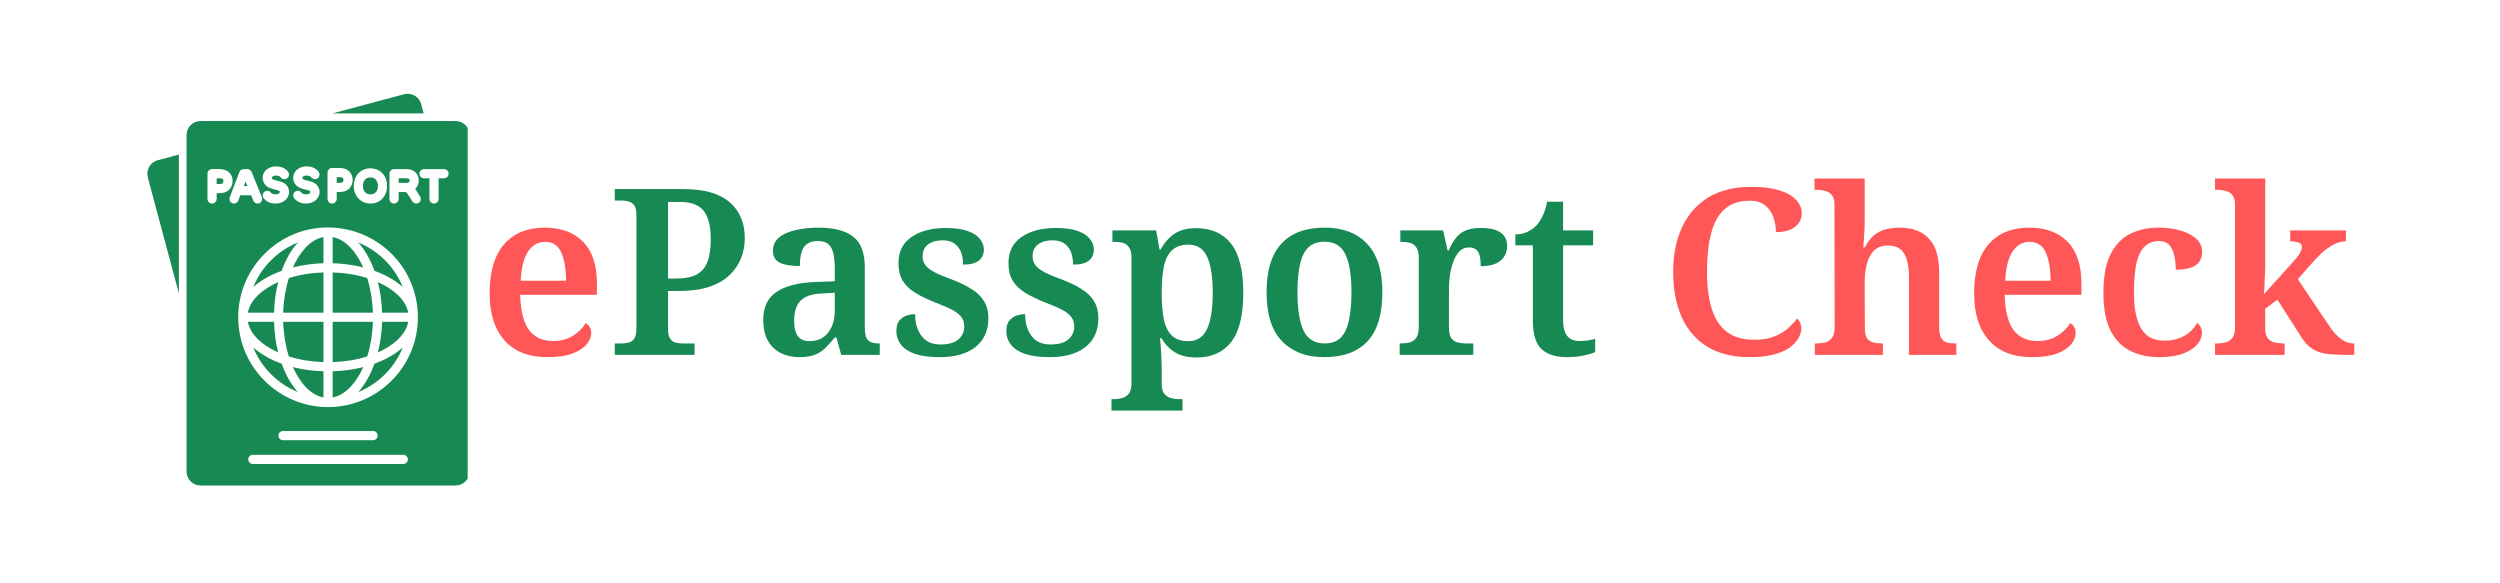 <svg xmlns="http://www.w3.org/2000/svg" xmlns:xlink="http://www.w3.org/1999/xlink" width="300" zoomAndPan="magnify" viewBox="0 0 224.88 52.5" height="70" preserveAspectRatio="xMidYMid meet" version="1.0"><defs><g/><clipPath id="1703777a11"><path d="M 16 10 L 42.031 10 L 42.031 43.965 L 16 43.965 Z M 16 10 " clip-rule="nonzero"/></clipPath><clipPath id="c9f1d6e138"><path d="M 29 8.305 L 39 8.305 L 39 11 L 29 11 Z M 29 8.305 " clip-rule="nonzero"/></clipPath><clipPath id="7820da0b9e"><path d="M 13.059 13 L 17 13 L 17 27 L 13.059 27 Z M 13.059 13 " clip-rule="nonzero"/></clipPath></defs><g clip-path="url(#1703777a11)"><path fill="#178952" d="M 40.941 43.695 L 17.988 43.695 C 17.293 43.695 16.73 43.133 16.73 42.438 L 16.73 12.152 C 16.73 11.457 17.293 10.891 17.988 10.891 L 40.941 10.891 C 41.637 10.891 42.199 11.457 42.199 12.152 L 42.199 42.438 C 42.199 43.133 41.637 43.695 40.941 43.695 Z M 36.23 41.758 L 22.695 41.758 C 22.465 41.758 22.281 41.57 22.281 41.34 C 22.281 41.113 22.465 40.93 22.695 40.93 L 36.23 40.93 C 36.457 40.93 36.648 41.113 36.648 41.34 C 36.648 41.57 36.457 41.758 36.23 41.758 Z M 33.52 39.617 L 25.41 39.617 C 25.184 39.617 24.996 39.43 24.996 39.199 C 24.996 38.973 25.184 38.789 25.41 38.789 L 33.52 38.789 C 33.746 38.789 33.93 38.973 33.93 39.199 C 33.93 39.43 33.746 39.617 33.52 39.617 Z M 29.461 36.637 C 25.008 36.637 21.379 33.012 21.379 28.555 C 21.379 24.09 25.039 20.434 29.504 20.473 C 33.949 20.508 37.551 24.098 37.551 28.555 C 37.551 33.008 33.922 36.637 29.461 36.637 Z M 21 18.32 C 20.719 18.32 20.512 18.027 20.617 17.754 L 21.484 15.488 C 21.609 15.168 21.93 15.219 22.203 15.219 C 22.371 15.219 22.52 15.324 22.586 15.477 L 23.508 17.75 C 23.598 17.961 23.492 18.199 23.285 18.289 C 23.07 18.375 22.828 18.27 22.742 18.062 L 22.547 17.574 L 21.57 17.574 L 21.387 18.051 C 21.324 18.215 21.168 18.32 21 18.32 Z M 27.473 18.32 C 27.059 18.32 26.633 18.16 26.398 17.809 C 26.273 17.621 26.324 17.363 26.516 17.238 C 26.707 17.109 26.965 17.164 27.086 17.359 C 27.188 17.512 27.781 17.574 27.867 17.312 C 27.98 16.957 26.609 17.23 26.359 16.246 C 26.184 15.594 26.719 14.973 27.547 14.973 C 28.016 14.973 28.422 15.168 28.629 15.484 C 28.754 15.676 28.699 15.934 28.512 16.059 C 28.316 16.184 28.062 16.129 27.941 15.941 C 27.832 15.777 27.301 15.746 27.188 15.918 C 27.039 16.152 27.438 16.211 27.602 16.254 C 27.93 16.328 28.332 16.422 28.555 16.773 C 28.961 17.422 28.5 18.32 27.473 18.32 Z M 24.727 18.32 C 24.309 18.32 23.883 18.16 23.652 17.809 C 23.527 17.621 23.578 17.363 23.77 17.238 C 23.957 17.109 24.215 17.164 24.34 17.359 C 24.445 17.512 25.035 17.574 25.117 17.312 C 25.234 16.957 23.863 17.23 23.613 16.246 C 23.438 15.594 23.973 14.973 24.801 14.973 C 25.266 14.973 25.676 15.168 25.883 15.484 C 26.008 15.676 25.953 15.934 25.762 16.059 C 25.57 16.184 25.316 16.129 25.191 15.941 C 25.086 15.777 24.555 15.746 24.438 15.918 C 24.289 16.152 24.691 16.211 24.855 16.254 C 25.184 16.328 25.586 16.422 25.809 16.773 C 26.219 17.422 25.754 18.32 24.727 18.32 Z M 19.023 18.32 C 18.797 18.32 18.613 18.133 18.613 17.902 L 18.613 15.633 C 18.613 15.402 18.797 15.219 19.023 15.219 C 19.324 15.219 19.723 15.199 19.996 15.25 C 20.914 15.402 21.121 16.469 20.578 17.059 C 20.305 17.359 19.926 17.391 19.441 17.391 L 19.441 17.902 C 19.441 18.133 19.254 18.32 19.023 18.32 Z M 29.828 18.32 C 29.602 18.32 29.418 18.133 29.418 17.902 L 29.418 15.531 C 29.418 15.305 29.602 15.117 29.828 15.117 C 30.121 15.117 30.527 15.098 30.801 15.145 C 31.719 15.301 31.926 16.367 31.383 16.957 C 31.109 17.254 30.727 17.289 30.242 17.289 L 30.242 17.902 C 30.242 18.133 30.059 18.32 29.828 18.32 Z M 33.281 18.32 C 32.398 18.32 31.781 17.625 31.781 16.762 C 31.781 14.582 34.777 14.637 34.777 16.734 C 34.777 17.625 34.188 18.32 33.281 18.32 Z M 37.402 18.32 C 37.266 18.32 37.133 18.25 37.055 18.125 C 36.926 17.93 36.637 17.434 36.484 17.289 C 36.484 17.289 36.484 17.289 36.473 17.285 L 35.82 17.285 L 35.82 17.902 C 35.82 18.133 35.629 18.32 35.402 18.32 C 35.176 18.32 34.992 18.133 34.992 17.902 L 34.992 15.633 C 34.992 15.402 35.176 15.219 35.402 15.219 L 36.41 15.219 C 36.879 15.219 37.238 15.305 37.477 15.695 C 37.723 16.102 37.668 16.668 37.312 16.996 C 37.465 17.219 37.605 17.453 37.746 17.684 C 37.926 17.961 37.719 18.32 37.402 18.32 Z M 39.004 18.32 C 38.773 18.32 38.59 18.133 38.59 17.902 L 38.59 16.047 L 38.105 16.047 C 37.875 16.047 37.688 15.859 37.688 15.633 C 37.688 15.402 37.875 15.219 38.105 15.219 L 39.898 15.219 C 40.129 15.219 40.316 15.402 40.316 15.633 C 40.316 15.859 40.129 16.047 39.898 16.047 L 39.414 16.047 L 39.414 17.902 C 39.414 18.133 39.23 18.32 39.004 18.32 Z M 39.004 18.32 " fill-opacity="1" fill-rule="evenodd"/></g><g clip-path="url(#c9f1d6e138)"><path fill="#178952" d="M 29.875 10.203 L 36.305 8.48 C 36.973 8.305 37.668 8.699 37.848 9.371 L 38.07 10.203 Z M 29.875 10.203 " fill-opacity="1" fill-rule="evenodd"/></g><g clip-path="url(#7820da0b9e)"><path fill="#178952" d="M 16.039 26.402 L 13.242 15.965 C 13.066 15.297 13.461 14.602 14.129 14.422 L 16.039 13.91 Z M 16.039 26.402 " fill-opacity="1" fill-rule="evenodd"/></g><path fill="#178952" d="M 19.441 16.562 C 19.812 16.562 20.047 16.59 20.047 16.293 C 20.047 16.043 19.867 16.047 19.582 16.047 L 19.441 16.047 Z M 19.441 16.562 " fill-opacity="1" fill-rule="evenodd"/><path fill="#178952" d="M 22.043 16.34 L 21.887 16.746 L 22.207 16.746 Z M 22.043 16.34 " fill-opacity="1" fill-rule="evenodd"/><path fill="#178952" d="M 30.242 15.945 L 30.242 16.461 C 30.613 16.461 30.852 16.484 30.852 16.188 C 30.852 15.945 30.668 15.945 30.383 15.945 Z M 30.242 15.945 " fill-opacity="1" fill-rule="evenodd"/><path fill="#178952" d="M 32.605 16.762 C 32.605 17.609 33.586 17.691 33.859 17.164 C 34.062 16.762 33.973 15.969 33.281 15.969 C 32.824 15.969 32.605 16.293 32.605 16.762 Z M 32.605 16.762 " fill-opacity="1" fill-rule="evenodd"/><path fill="#178952" d="M 35.82 16.461 L 36.547 16.461 C 36.906 16.43 36.82 16.117 36.723 16.082 C 36.594 16.027 36.012 16.047 35.82 16.047 Z M 35.82 16.461 " fill-opacity="1" fill-rule="evenodd"/><path fill="#178952" d="M 35.094 32.059 C 34.648 32.316 34.164 32.547 33.641 32.73 C 33.305 33.66 32.824 34.57 32.184 35.281 C 34 34.543 35.457 33.09 36.191 31.27 C 35.879 31.555 35.512 31.82 35.094 32.059 Z M 35.094 32.059 " fill-opacity="1" fill-rule="evenodd"/><path fill="#178952" d="M 32.258 33.77 C 32.395 33.539 32.516 33.293 32.629 33.043 C 31.762 33.258 30.836 33.387 29.879 33.414 L 29.879 35.773 C 30.762 35.605 31.594 34.91 32.258 33.77 Z M 32.258 33.77 " fill-opacity="1" fill-rule="evenodd"/><path fill="#178952" d="M 29.051 35.773 L 29.051 33.414 C 28.094 33.387 27.16 33.258 26.301 33.043 C 26.895 34.375 27.84 35.547 29.051 35.773 Z M 29.051 35.773 " fill-opacity="1" fill-rule="evenodd"/><path fill="#178952" d="M 25.957 34.188 C 25.699 33.742 25.477 33.25 25.289 32.73 C 24.355 32.398 23.449 31.91 22.734 31.27 C 23.473 33.09 24.926 34.543 26.746 35.281 C 26.461 34.965 26.199 34.598 25.957 34.188 Z M 25.957 34.188 " fill-opacity="1" fill-rule="evenodd"/><path fill="#178952" d="M 24.246 31.344 C 24.48 31.48 24.723 31.602 24.977 31.719 C 24.758 30.855 24.629 29.926 24.602 28.965 L 22.246 28.965 C 22.41 29.852 23.105 30.688 24.246 31.344 Z M 24.246 31.344 " fill-opacity="1" fill-rule="evenodd"/><path fill="#178952" d="M 25.426 28.965 C 25.461 30.07 25.641 31.133 25.938 32.078 C 26.891 32.383 27.945 32.555 29.051 32.59 L 29.051 28.965 Z M 25.426 28.965 " fill-opacity="1" fill-rule="evenodd"/><path fill="#178952" d="M 29.879 28.965 L 29.879 32.59 C 30.984 32.555 32.039 32.383 32.992 32.078 C 33.289 31.133 33.465 30.07 33.5 28.965 Z M 29.879 28.965 " fill-opacity="1" fill-rule="evenodd"/><path fill="#178952" d="M 34.328 28.965 C 34.297 29.926 34.168 30.855 33.949 31.719 C 35.285 31.121 36.453 30.176 36.684 28.965 Z M 34.328 28.965 " fill-opacity="1" fill-rule="evenodd"/><path fill="#178952" d="M 34.328 28.141 L 36.684 28.141 C 36.453 26.934 35.285 25.984 33.949 25.391 C 34.168 26.254 34.297 27.18 34.328 28.141 Z M 34.328 28.141 " fill-opacity="1" fill-rule="evenodd"/><path fill="#178952" d="M 33.5 28.141 C 33.465 27.035 33.289 25.977 32.992 25.027 C 32.039 24.727 30.984 24.551 29.879 24.52 L 29.879 28.141 Z M 33.5 28.141 " fill-opacity="1" fill-rule="evenodd"/><path fill="#178952" d="M 29.051 28.141 L 29.051 24.52 C 27.945 24.551 26.891 24.727 25.938 25.027 C 25.641 25.977 25.461 27.035 25.426 28.141 Z M 29.051 28.141 " fill-opacity="1" fill-rule="evenodd"/><path fill="#178952" d="M 24.602 28.141 C 24.629 27.18 24.758 26.254 24.977 25.391 C 23.641 25.98 22.473 26.934 22.246 28.141 Z M 24.602 28.141 " fill-opacity="1" fill-rule="evenodd"/><path fill="#178952" d="M 23.836 25.043 C 24.277 24.785 24.766 24.562 25.289 24.375 C 25.625 23.441 26.105 22.535 26.746 21.824 C 24.926 22.562 23.473 24.016 22.734 25.832 C 23.051 25.551 23.418 25.285 23.836 25.043 Z M 23.836 25.043 " fill-opacity="1" fill-rule="evenodd"/><path fill="#178952" d="M 26.301 24.066 C 27.16 23.848 28.094 23.719 29.051 23.691 L 29.051 21.336 C 27.84 21.562 26.895 22.734 26.301 24.066 Z M 26.301 24.066 " fill-opacity="1" fill-rule="evenodd"/><path fill="#178952" d="M 29.879 21.336 L 29.879 23.691 C 30.836 23.719 31.762 23.848 32.629 24.066 C 32.035 22.734 31.09 21.562 29.879 21.336 Z M 29.879 21.336 " fill-opacity="1" fill-rule="evenodd"/><path fill="#178952" d="M 32.973 22.922 C 33.23 23.367 33.453 23.852 33.641 24.375 C 34.574 24.711 35.48 25.195 36.191 25.832 C 35.453 24.016 34 22.562 32.184 21.824 C 32.469 22.137 32.73 22.504 32.973 22.922 Z M 32.973 22.922 " fill-opacity="1" fill-rule="evenodd"/><g fill="#ff5757" fill-opacity="1"><g transform="translate(42.96, 31.94)"><g><path d="M 6.25 0.203 C 4.57 0.203 3.285 -0.297 2.391 -1.297 C 1.492 -2.305 1.047 -3.719 1.047 -5.531 C 1.047 -7.477 1.477 -8.953 2.344 -9.953 C 3.219 -10.953 4.441 -11.453 6.016 -11.453 C 7.473 -11.453 8.617 -11.031 9.453 -10.188 C 10.285 -9.344 10.703 -8.094 10.703 -6.438 L 10.703 -5.406 L 3.797 -5.406 C 3.836 -3.957 4.102 -2.898 4.594 -2.234 C 5.094 -1.578 5.805 -1.25 6.734 -1.25 C 7.453 -1.25 8.062 -1.41 8.562 -1.734 C 9.062 -2.055 9.438 -2.43 9.688 -2.859 C 9.844 -2.785 9.961 -2.672 10.047 -2.516 C 10.141 -2.359 10.188 -2.176 10.188 -1.969 C 10.188 -1.613 10.047 -1.27 9.766 -0.938 C 9.484 -0.602 9.051 -0.328 8.469 -0.109 C 7.895 0.098 7.156 0.203 6.25 0.203 Z M 7.922 -6.672 C 7.922 -7.754 7.773 -8.609 7.484 -9.234 C 7.203 -9.859 6.719 -10.172 6.031 -10.172 C 5.383 -10.172 4.867 -9.867 4.484 -9.266 C 4.109 -8.672 3.895 -7.805 3.844 -6.672 Z M 7.922 -6.672 "/></g></g></g><g fill="#178952" fill-opacity="1"><g transform="translate(54.595, 31.94)"><g><path d="M 0.672 0 L 0.672 -1.031 L 1.312 -1.031 C 1.562 -1.031 1.785 -1.062 1.984 -1.125 C 2.18 -1.188 2.336 -1.316 2.453 -1.516 C 2.566 -1.711 2.625 -2.016 2.625 -2.422 L 2.625 -12.578 C 2.625 -12.961 2.562 -13.25 2.438 -13.438 C 2.312 -13.625 2.148 -13.742 1.953 -13.797 C 1.766 -13.859 1.551 -13.891 1.312 -13.891 L 0.672 -13.891 L 0.672 -14.922 L 6.875 -14.922 C 8.738 -14.922 10.117 -14.523 11.016 -13.734 C 11.922 -12.953 12.375 -11.879 12.375 -10.516 C 12.375 -9.879 12.266 -9.281 12.047 -8.719 C 11.828 -8.156 11.484 -7.645 11.016 -7.188 C 10.547 -6.738 9.93 -6.383 9.172 -6.125 C 8.422 -5.875 7.5 -5.75 6.406 -5.75 L 5.469 -5.75 L 5.469 -2.312 C 5.469 -1.938 5.531 -1.656 5.656 -1.469 C 5.781 -1.281 5.941 -1.16 6.141 -1.109 C 6.348 -1.055 6.57 -1.031 6.812 -1.031 L 7.859 -1.031 L 7.859 0 Z M 6.203 -6.875 C 6.766 -6.875 7.242 -6.938 7.641 -7.062 C 8.035 -7.195 8.359 -7.406 8.609 -7.688 C 8.859 -7.969 9.035 -8.332 9.141 -8.781 C 9.254 -9.238 9.312 -9.785 9.312 -10.422 C 9.312 -11.566 9.102 -12.41 8.688 -12.953 C 8.27 -13.492 7.547 -13.766 6.516 -13.766 L 5.469 -13.766 L 5.469 -6.875 Z M 6.203 -6.875 "/></g></g></g><g fill="#178952" fill-opacity="1"><g transform="translate(67.648, 31.94)"><g><path d="M 4.234 0.203 C 3.629 0.203 3.078 0.082 2.578 -0.156 C 2.086 -0.395 1.695 -0.766 1.406 -1.266 C 1.125 -1.773 0.984 -2.41 0.984 -3.172 C 0.984 -4.285 1.375 -5.113 2.156 -5.656 C 2.938 -6.195 4.113 -6.5 5.688 -6.562 L 7.422 -6.625 L 7.422 -7.812 C 7.422 -8.281 7.383 -8.695 7.312 -9.062 C 7.238 -9.438 7.094 -9.727 6.875 -9.938 C 6.664 -10.145 6.332 -10.25 5.875 -10.25 C 5.457 -10.25 5.129 -10.148 4.891 -9.953 C 4.648 -9.766 4.488 -9.5 4.406 -9.156 C 4.32 -8.82 4.281 -8.438 4.281 -8 C 3.477 -8 2.875 -8.098 2.469 -8.297 C 2.062 -8.504 1.859 -8.859 1.859 -9.359 C 1.859 -9.859 2.039 -10.258 2.406 -10.562 C 2.781 -10.875 3.281 -11.098 3.906 -11.234 C 4.531 -11.379 5.211 -11.453 5.953 -11.453 C 7.348 -11.453 8.391 -11.18 9.078 -10.641 C 9.773 -10.109 10.125 -9.188 10.125 -7.875 L 10.125 -2.5 C 10.125 -2.125 10.16 -1.828 10.234 -1.609 C 10.316 -1.398 10.457 -1.25 10.656 -1.156 C 10.852 -1.07 11.102 -1.031 11.406 -1.031 L 11.469 -1.031 L 11.469 0 L 8 0 L 7.578 -1.562 L 7.422 -1.562 C 7.109 -1.188 6.816 -0.863 6.547 -0.594 C 6.273 -0.332 5.961 -0.133 5.609 0 C 5.254 0.133 4.797 0.203 4.234 0.203 Z M 5.141 -1.234 C 5.609 -1.234 6.008 -1.344 6.344 -1.562 C 6.688 -1.789 6.953 -2.113 7.141 -2.531 C 7.328 -2.945 7.422 -3.43 7.422 -3.984 L 7.422 -5.594 L 6.328 -5.531 C 5.672 -5.508 5.156 -5.398 4.781 -5.203 C 4.414 -5.004 4.156 -4.727 4 -4.375 C 3.844 -4.031 3.766 -3.602 3.766 -3.094 C 3.766 -2.676 3.812 -2.332 3.906 -2.062 C 4 -1.789 4.148 -1.582 4.359 -1.438 C 4.566 -1.301 4.828 -1.234 5.141 -1.234 Z M 5.141 -1.234 "/></g></g></g><g fill="#178952" fill-opacity="1"><g transform="translate(79.865, 31.94)"><g><path d="M 4.656 0.203 C 3.77 0.203 3.035 0.109 2.453 -0.078 C 1.879 -0.273 1.453 -0.551 1.172 -0.906 C 0.891 -1.258 0.75 -1.676 0.75 -2.156 C 0.75 -2.582 0.848 -2.906 1.047 -3.125 C 1.242 -3.344 1.473 -3.488 1.734 -3.562 C 1.992 -3.633 2.227 -3.672 2.438 -3.672 C 2.438 -2.867 2.629 -2.211 3.016 -1.703 C 3.398 -1.191 3.961 -0.938 4.703 -0.938 C 5.441 -0.938 5.984 -1.086 6.328 -1.391 C 6.68 -1.703 6.859 -2.086 6.859 -2.547 C 6.859 -2.867 6.781 -3.141 6.625 -3.359 C 6.477 -3.586 6.219 -3.805 5.844 -4.016 C 5.469 -4.223 4.945 -4.453 4.281 -4.703 C 3.562 -4.984 2.945 -5.281 2.438 -5.594 C 1.938 -5.906 1.562 -6.27 1.312 -6.688 C 1.062 -7.102 0.938 -7.625 0.938 -8.25 C 0.938 -9.289 1.328 -10.078 2.109 -10.609 C 2.891 -11.148 3.922 -11.422 5.203 -11.422 C 6.004 -11.422 6.656 -11.332 7.156 -11.156 C 7.664 -10.977 8.035 -10.738 8.266 -10.438 C 8.504 -10.133 8.625 -9.816 8.625 -9.484 C 8.625 -9.055 8.473 -8.723 8.172 -8.484 C 7.879 -8.242 7.406 -8.125 6.75 -8.125 C 6.75 -8.82 6.594 -9.359 6.281 -9.734 C 5.977 -10.117 5.52 -10.312 4.906 -10.312 C 4.363 -10.312 3.926 -10.188 3.594 -9.938 C 3.27 -9.688 3.109 -9.332 3.109 -8.875 C 3.109 -8.57 3.191 -8.305 3.359 -8.078 C 3.523 -7.848 3.812 -7.629 4.219 -7.422 C 4.625 -7.211 5.176 -6.984 5.875 -6.734 C 6.539 -6.473 7.102 -6.191 7.562 -5.891 C 8.031 -5.598 8.391 -5.242 8.641 -4.828 C 8.898 -4.41 9.031 -3.91 9.031 -3.328 C 9.031 -2.191 8.641 -1.316 7.859 -0.703 C 7.086 -0.098 6.02 0.203 4.656 0.203 Z M 4.656 0.203 "/></g></g></g><g fill="#178952" fill-opacity="1"><g transform="translate(89.764, 31.94)"><g><path d="M 4.656 0.203 C 3.77 0.203 3.035 0.109 2.453 -0.078 C 1.879 -0.273 1.453 -0.551 1.172 -0.906 C 0.891 -1.258 0.75 -1.676 0.75 -2.156 C 0.75 -2.582 0.848 -2.906 1.047 -3.125 C 1.242 -3.344 1.473 -3.488 1.734 -3.562 C 1.992 -3.633 2.227 -3.672 2.438 -3.672 C 2.438 -2.867 2.629 -2.211 3.016 -1.703 C 3.398 -1.191 3.961 -0.938 4.703 -0.938 C 5.441 -0.938 5.984 -1.086 6.328 -1.391 C 6.68 -1.703 6.859 -2.086 6.859 -2.547 C 6.859 -2.867 6.781 -3.141 6.625 -3.359 C 6.477 -3.586 6.219 -3.805 5.844 -4.016 C 5.469 -4.223 4.945 -4.453 4.281 -4.703 C 3.562 -4.984 2.945 -5.281 2.438 -5.594 C 1.938 -5.906 1.562 -6.27 1.312 -6.688 C 1.062 -7.102 0.938 -7.625 0.938 -8.25 C 0.938 -9.289 1.328 -10.078 2.109 -10.609 C 2.891 -11.148 3.922 -11.422 5.203 -11.422 C 6.004 -11.422 6.656 -11.332 7.156 -11.156 C 7.664 -10.977 8.035 -10.738 8.266 -10.438 C 8.504 -10.133 8.625 -9.816 8.625 -9.484 C 8.625 -9.055 8.473 -8.723 8.172 -8.484 C 7.879 -8.242 7.406 -8.125 6.75 -8.125 C 6.75 -8.82 6.594 -9.359 6.281 -9.734 C 5.977 -10.117 5.52 -10.312 4.906 -10.312 C 4.363 -10.312 3.926 -10.188 3.594 -9.938 C 3.27 -9.688 3.109 -9.332 3.109 -8.875 C 3.109 -8.57 3.191 -8.305 3.359 -8.078 C 3.523 -7.848 3.812 -7.629 4.219 -7.422 C 4.625 -7.211 5.176 -6.984 5.875 -6.734 C 6.539 -6.473 7.102 -6.191 7.562 -5.891 C 8.031 -5.598 8.391 -5.242 8.641 -4.828 C 8.898 -4.41 9.031 -3.91 9.031 -3.328 C 9.031 -2.191 8.641 -1.316 7.859 -0.703 C 7.086 -0.098 6.02 0.203 4.656 0.203 Z M 4.656 0.203 "/></g></g></g><g fill="#178952" fill-opacity="1"><g transform="translate(99.664, 31.94)"><g><path d="M 0.312 5.016 L 0.312 3.984 L 0.516 3.984 C 0.766 3.984 1.008 3.953 1.25 3.891 C 1.5 3.828 1.703 3.695 1.859 3.5 C 2.023 3.301 2.109 3 2.109 2.594 L 2.109 -8.734 C 2.109 -9.16 2.035 -9.473 1.891 -9.672 C 1.754 -9.879 1.57 -10.016 1.344 -10.078 C 1.113 -10.141 0.859 -10.172 0.578 -10.172 L 0.391 -10.172 L 0.391 -11.203 L 4.328 -11.203 L 4.641 -9.469 L 4.719 -9.469 C 5.031 -10.051 5.438 -10.52 5.938 -10.875 C 6.445 -11.227 7.109 -11.406 7.922 -11.406 C 9.297 -11.406 10.348 -10.938 11.078 -10 C 11.805 -9.07 12.172 -7.598 12.172 -5.578 C 12.172 -3.555 11.805 -2.082 11.078 -1.156 C 10.359 -0.227 9.316 0.234 7.953 0.234 C 7.16 0.234 6.516 0.078 6.016 -0.234 C 5.516 -0.547 5.113 -0.969 4.812 -1.5 L 4.672 -1.5 C 4.703 -1.281 4.727 -1.008 4.75 -0.688 C 4.77 -0.363 4.785 -0.055 4.797 0.234 C 4.816 0.523 4.828 0.77 4.828 0.969 L 4.828 2.609 C 4.828 3.016 4.906 3.312 5.062 3.5 C 5.227 3.695 5.43 3.828 5.672 3.891 C 5.91 3.953 6.148 3.984 6.391 3.984 L 6.703 3.984 L 6.703 5.016 Z M 7.234 -1.234 C 8.004 -1.234 8.562 -1.598 8.906 -2.328 C 9.25 -3.055 9.422 -4.141 9.422 -5.578 C 9.422 -7.016 9.254 -8.098 8.922 -8.828 C 8.586 -9.555 8.023 -9.922 7.234 -9.922 C 6.617 -9.922 6.133 -9.758 5.781 -9.438 C 5.426 -9.125 5.176 -8.641 5.031 -7.984 C 4.895 -7.328 4.828 -6.523 4.828 -5.578 C 4.828 -4.617 4.895 -3.812 5.031 -3.156 C 5.176 -2.508 5.426 -2.023 5.781 -1.703 C 6.133 -1.391 6.617 -1.234 7.234 -1.234 Z M 7.234 -1.234 "/></g></g></g><g fill="#178952" fill-opacity="1"><g transform="translate(112.884, 31.94)"><g><path d="M 6.219 0.203 C 4.625 0.203 3.363 -0.273 2.438 -1.234 C 1.508 -2.191 1.047 -3.66 1.047 -5.641 C 1.047 -7.586 1.488 -9.039 2.375 -10 C 3.258 -10.969 4.562 -11.453 6.281 -11.453 C 7.906 -11.453 9.176 -10.969 10.094 -10 C 11.008 -9.039 11.469 -7.586 11.469 -5.641 C 11.469 -3.66 11.023 -2.191 10.141 -1.234 C 9.254 -0.273 7.945 0.203 6.219 0.203 Z M 6.266 -1.031 C 6.867 -1.031 7.348 -1.195 7.703 -1.531 C 8.055 -1.875 8.305 -2.395 8.453 -3.094 C 8.609 -3.789 8.688 -4.641 8.688 -5.641 C 8.688 -7.16 8.504 -8.297 8.141 -9.047 C 7.785 -9.805 7.156 -10.188 6.25 -10.188 C 5.352 -10.188 4.723 -9.805 4.359 -9.047 C 4.004 -8.297 3.828 -7.16 3.828 -5.641 C 3.828 -4.117 4.008 -2.969 4.375 -2.188 C 4.75 -1.414 5.379 -1.031 6.266 -1.031 Z M 6.266 -1.031 "/></g></g></g><g fill="#178952" fill-opacity="1"><g transform="translate(125.394, 31.94)"><g><path d="M 0.516 0 L 0.516 -1.031 L 0.578 -1.031 C 0.898 -1.031 1.18 -1.062 1.422 -1.125 C 1.672 -1.195 1.867 -1.336 2.016 -1.547 C 2.16 -1.766 2.234 -2.094 2.234 -2.531 L 2.234 -8.75 C 2.234 -9.164 2.16 -9.473 2.016 -9.672 C 1.879 -9.879 1.691 -10.016 1.453 -10.078 C 1.223 -10.141 0.953 -10.172 0.641 -10.172 L 0.578 -10.172 L 0.578 -11.203 L 4.422 -11.203 L 4.828 -9.406 L 4.938 -9.406 C 5.113 -9.82 5.316 -10.18 5.547 -10.484 C 5.773 -10.797 6.07 -11.031 6.438 -11.188 C 6.801 -11.344 7.273 -11.422 7.859 -11.422 C 8.648 -11.422 9.234 -11.281 9.609 -11 C 9.992 -10.727 10.188 -10.328 10.188 -9.797 C 10.188 -9.242 9.984 -8.801 9.578 -8.469 C 9.18 -8.145 8.594 -7.984 7.812 -7.984 C 7.812 -8.367 7.781 -8.68 7.719 -8.922 C 7.656 -9.172 7.547 -9.359 7.391 -9.484 C 7.242 -9.609 7.035 -9.672 6.766 -9.672 C 6.391 -9.672 6.082 -9.535 5.844 -9.266 C 5.613 -8.992 5.43 -8.656 5.297 -8.25 C 5.16 -7.844 5.066 -7.422 5.016 -6.984 C 4.973 -6.555 4.953 -6.195 4.953 -5.906 L 4.953 -2.422 C 4.953 -2.016 5.02 -1.711 5.156 -1.516 C 5.301 -1.316 5.488 -1.188 5.719 -1.125 C 5.957 -1.062 6.219 -1.031 6.5 -1.031 L 7.141 -1.031 L 7.141 0 Z M 0.516 0 "/></g></g></g><g fill="#178952" fill-opacity="1"><g transform="translate(135.899, 31.94)"><g><path d="M 5.062 0.203 C 4.07 0.203 3.312 -0.035 2.781 -0.516 C 2.258 -1.004 2 -1.859 2 -3.078 L 2 -9.859 L 0.422 -9.859 L 0.422 -10.844 C 0.797 -10.844 1.148 -10.914 1.484 -11.062 C 1.816 -11.219 2.094 -11.41 2.312 -11.641 C 2.52 -11.867 2.707 -12.156 2.875 -12.5 C 3.051 -12.852 3.188 -13.281 3.281 -13.781 L 4.719 -13.781 L 4.719 -11.203 L 7.422 -11.203 L 7.422 -9.859 L 4.719 -9.859 L 4.719 -3.172 C 4.719 -2.516 4.836 -2.031 5.078 -1.719 C 5.328 -1.406 5.688 -1.25 6.156 -1.25 C 6.438 -1.25 6.691 -1.266 6.922 -1.297 C 7.148 -1.336 7.379 -1.383 7.609 -1.438 L 7.609 -0.25 C 7.398 -0.156 7.066 -0.055 6.609 0.047 C 6.16 0.148 5.645 0.203 5.062 0.203 Z M 5.062 0.203 "/></g></g></g><g fill="#000000" fill-opacity="1"><g transform="translate(143.941, 31.94)"><g/></g></g><g fill="#ff5757" fill-opacity="1"><g transform="translate(149.352, 31.94)"><g><path d="M 8.062 0.203 C 6.531 0.203 5.25 -0.113 4.219 -0.75 C 3.195 -1.395 2.43 -2.289 1.922 -3.438 C 1.422 -4.582 1.172 -5.93 1.172 -7.484 C 1.172 -8.984 1.43 -10.305 1.953 -11.453 C 2.484 -12.609 3.27 -13.508 4.312 -14.156 C 5.363 -14.801 6.656 -15.125 8.188 -15.125 C 9.207 -15.125 10.051 -15.02 10.719 -14.812 C 11.395 -14.602 11.898 -14.316 12.234 -13.953 C 12.578 -13.586 12.75 -13.188 12.75 -12.75 C 12.75 -12.238 12.539 -11.828 12.125 -11.516 C 11.719 -11.203 11.148 -11.047 10.422 -11.047 C 10.422 -11.492 10.348 -11.93 10.203 -12.359 C 10.055 -12.797 9.812 -13.156 9.469 -13.438 C 9.133 -13.727 8.672 -13.875 8.078 -13.875 C 7.141 -13.875 6.383 -13.625 5.812 -13.125 C 5.25 -12.625 4.844 -11.898 4.594 -10.953 C 4.344 -10.004 4.219 -8.848 4.219 -7.484 C 4.219 -6.18 4.359 -5.07 4.641 -4.156 C 4.93 -3.238 5.391 -2.539 6.016 -2.062 C 6.641 -1.594 7.461 -1.359 8.484 -1.359 C 9.16 -1.359 9.742 -1.453 10.234 -1.641 C 10.723 -1.828 11.133 -2.066 11.469 -2.359 C 11.801 -2.648 12.086 -2.953 12.328 -3.266 C 12.441 -3.18 12.531 -3.062 12.594 -2.906 C 12.664 -2.75 12.703 -2.57 12.703 -2.375 C 12.703 -2.102 12.617 -1.816 12.453 -1.516 C 12.285 -1.211 12.02 -0.926 11.656 -0.656 C 11.289 -0.395 10.812 -0.188 10.219 -0.031 C 9.633 0.125 8.914 0.203 8.062 0.203 Z M 8.062 0.203 "/></g></g></g><g fill="#ff5757" fill-opacity="1"><g transform="translate(162.886, 31.94)"><g><path d="M 0.391 0 L 0.391 -1.031 L 0.5 -1.031 C 0.82 -1.031 1.102 -1.062 1.344 -1.125 C 1.594 -1.195 1.789 -1.336 1.938 -1.547 C 2.094 -1.754 2.172 -2.066 2.172 -2.484 L 2.156 -13.531 C 2.156 -13.926 2.07 -14.219 1.906 -14.406 C 1.738 -14.594 1.535 -14.711 1.297 -14.766 C 1.055 -14.828 0.816 -14.859 0.578 -14.859 L 0.359 -14.859 L 0.359 -15.875 L 4.875 -15.875 L 4.875 -11.984 C 4.875 -11.672 4.863 -11.336 4.844 -10.984 C 4.82 -10.629 4.801 -10.32 4.781 -10.062 C 4.758 -9.801 4.75 -9.672 4.75 -9.672 L 4.891 -9.672 C 5.141 -10.16 5.422 -10.531 5.734 -10.781 C 6.055 -11.039 6.41 -11.219 6.797 -11.312 C 7.18 -11.406 7.598 -11.453 8.047 -11.453 C 9.16 -11.453 10.023 -11.129 10.641 -10.484 C 11.266 -9.848 11.578 -8.816 11.578 -7.391 L 11.578 -2.5 C 11.578 -2.07 11.633 -1.754 11.75 -1.547 C 11.863 -1.336 12.031 -1.195 12.25 -1.125 C 12.477 -1.062 12.75 -1.031 13.062 -1.031 L 13.125 -1.031 L 13.125 0 L 8.859 0 L 8.859 -7 C 8.859 -7.906 8.719 -8.602 8.438 -9.094 C 8.156 -9.594 7.66 -9.844 6.953 -9.844 C 6.453 -9.844 6.047 -9.695 5.734 -9.406 C 5.43 -9.113 5.211 -8.711 5.078 -8.203 C 4.941 -7.703 4.875 -7.145 4.875 -6.531 L 4.891 -2.406 C 4.891 -2 4.953 -1.695 5.078 -1.5 C 5.211 -1.312 5.398 -1.188 5.641 -1.125 C 5.879 -1.062 6.148 -1.031 6.453 -1.031 L 6.516 -1.031 L 6.516 0 Z M 0.391 0 "/></g></g></g><g fill="#ff5757" fill-opacity="1"><g transform="translate(176.565, 31.94)"><g><path d="M 6.25 0.203 C 4.57 0.203 3.285 -0.297 2.391 -1.297 C 1.492 -2.305 1.047 -3.719 1.047 -5.531 C 1.047 -7.477 1.477 -8.953 2.344 -9.953 C 3.219 -10.953 4.441 -11.453 6.016 -11.453 C 7.473 -11.453 8.617 -11.031 9.453 -10.188 C 10.285 -9.344 10.703 -8.094 10.703 -6.438 L 10.703 -5.406 L 3.797 -5.406 C 3.836 -3.957 4.102 -2.898 4.594 -2.234 C 5.094 -1.578 5.805 -1.25 6.734 -1.25 C 7.453 -1.25 8.062 -1.41 8.562 -1.734 C 9.062 -2.055 9.438 -2.43 9.688 -2.859 C 9.844 -2.785 9.961 -2.672 10.047 -2.516 C 10.141 -2.359 10.188 -2.176 10.188 -1.969 C 10.188 -1.613 10.047 -1.27 9.766 -0.938 C 9.484 -0.602 9.051 -0.328 8.469 -0.109 C 7.895 0.098 7.156 0.203 6.25 0.203 Z M 7.922 -6.672 C 7.922 -7.754 7.773 -8.609 7.484 -9.234 C 7.203 -9.859 6.719 -10.172 6.031 -10.172 C 5.383 -10.172 4.867 -9.867 4.484 -9.266 C 4.109 -8.672 3.895 -7.805 3.844 -6.672 Z M 7.922 -6.672 "/></g></g></g><g fill="#ff5757" fill-opacity="1"><g transform="translate(188.198, 31.94)"><g><path d="M 6.062 0.203 C 5.082 0.203 4.219 0.016 3.469 -0.359 C 2.719 -0.734 2.125 -1.344 1.688 -2.188 C 1.258 -3.031 1.047 -4.156 1.047 -5.562 C 1.047 -7.051 1.266 -8.223 1.703 -9.078 C 2.141 -9.93 2.727 -10.539 3.469 -10.906 C 4.219 -11.27 5.062 -11.453 6 -11.453 C 6.781 -11.453 7.461 -11.359 8.047 -11.172 C 8.641 -10.992 9.102 -10.742 9.438 -10.422 C 9.77 -10.098 9.938 -9.719 9.938 -9.281 C 9.938 -8.969 9.863 -8.688 9.719 -8.438 C 9.57 -8.195 9.32 -8.008 8.969 -7.875 C 8.625 -7.738 8.156 -7.672 7.562 -7.672 C 7.562 -8.141 7.516 -8.566 7.422 -8.953 C 7.336 -9.348 7.188 -9.66 6.969 -9.891 C 6.75 -10.129 6.438 -10.25 6.031 -10.25 C 5.594 -10.25 5.203 -10.113 4.859 -9.844 C 4.516 -9.57 4.25 -9.094 4.062 -8.406 C 3.883 -7.727 3.797 -6.785 3.797 -5.578 C 3.797 -4.617 3.895 -3.82 4.094 -3.188 C 4.289 -2.551 4.586 -2.07 4.984 -1.75 C 5.379 -1.438 5.906 -1.281 6.562 -1.281 C 7.02 -1.281 7.438 -1.348 7.812 -1.484 C 8.195 -1.617 8.531 -1.805 8.812 -2.047 C 9.102 -2.297 9.328 -2.578 9.484 -2.891 C 9.617 -2.785 9.723 -2.656 9.797 -2.5 C 9.879 -2.352 9.922 -2.18 9.922 -1.984 C 9.922 -1.641 9.781 -1.297 9.5 -0.953 C 9.227 -0.617 8.805 -0.344 8.234 -0.125 C 7.672 0.094 6.945 0.203 6.062 0.203 Z M 6.062 0.203 "/></g></g></g><g fill="#ff5757" fill-opacity="1"><g transform="translate(198.933, 31.94)"><g><path d="M 0.359 0 L 0.359 -1.031 L 0.578 -1.031 C 0.836 -1.031 1.082 -1.062 1.312 -1.125 C 1.551 -1.188 1.75 -1.316 1.906 -1.516 C 2.07 -1.711 2.156 -2.016 2.156 -2.422 L 2.156 -13.531 C 2.156 -13.926 2.07 -14.219 1.906 -14.406 C 1.738 -14.594 1.535 -14.711 1.297 -14.766 C 1.055 -14.828 0.816 -14.859 0.578 -14.859 L 0.359 -14.859 L 0.359 -15.875 L 4.875 -15.875 L 4.875 -7.812 C 4.875 -7.633 4.863 -7.41 4.844 -7.141 C 4.832 -6.879 4.82 -6.617 4.812 -6.359 C 4.812 -6.098 4.801 -5.883 4.781 -5.719 C 4.77 -5.551 4.766 -5.469 4.766 -5.469 L 7.391 -8.375 C 7.598 -8.613 7.758 -8.812 7.875 -8.969 C 7.988 -9.133 8.066 -9.273 8.109 -9.391 C 8.16 -9.504 8.188 -9.613 8.188 -9.719 C 8.188 -9.895 8.094 -10.02 7.906 -10.094 C 7.727 -10.176 7.469 -10.219 7.125 -10.219 L 7.125 -11.203 L 12.141 -11.203 L 12.141 -10.219 C 11.898 -10.219 11.66 -10.176 11.422 -10.094 C 11.191 -10.02 10.957 -9.906 10.719 -9.75 C 10.477 -9.602 10.234 -9.414 9.984 -9.188 C 9.734 -8.957 9.469 -8.688 9.188 -8.375 L 7.812 -6.812 L 10.594 -2.672 C 10.957 -2.117 11.32 -1.707 11.688 -1.438 C 12.051 -1.164 12.43 -1.031 12.828 -1.031 L 12.891 -1.031 L 12.891 0 L 12.594 0 C 11.895 0 11.305 -0.016 10.828 -0.047 C 10.348 -0.086 9.941 -0.172 9.609 -0.297 C 9.285 -0.422 8.988 -0.609 8.719 -0.859 C 8.457 -1.117 8.191 -1.473 7.922 -1.922 L 5.969 -4.969 L 4.875 -4.156 L 4.875 -2.406 C 4.875 -2 4.953 -1.695 5.109 -1.5 C 5.266 -1.312 5.461 -1.188 5.703 -1.125 C 5.953 -1.062 6.195 -1.031 6.438 -1.031 L 6.625 -1.031 L 6.625 0 Z M 0.359 0 "/></g></g></g></svg>